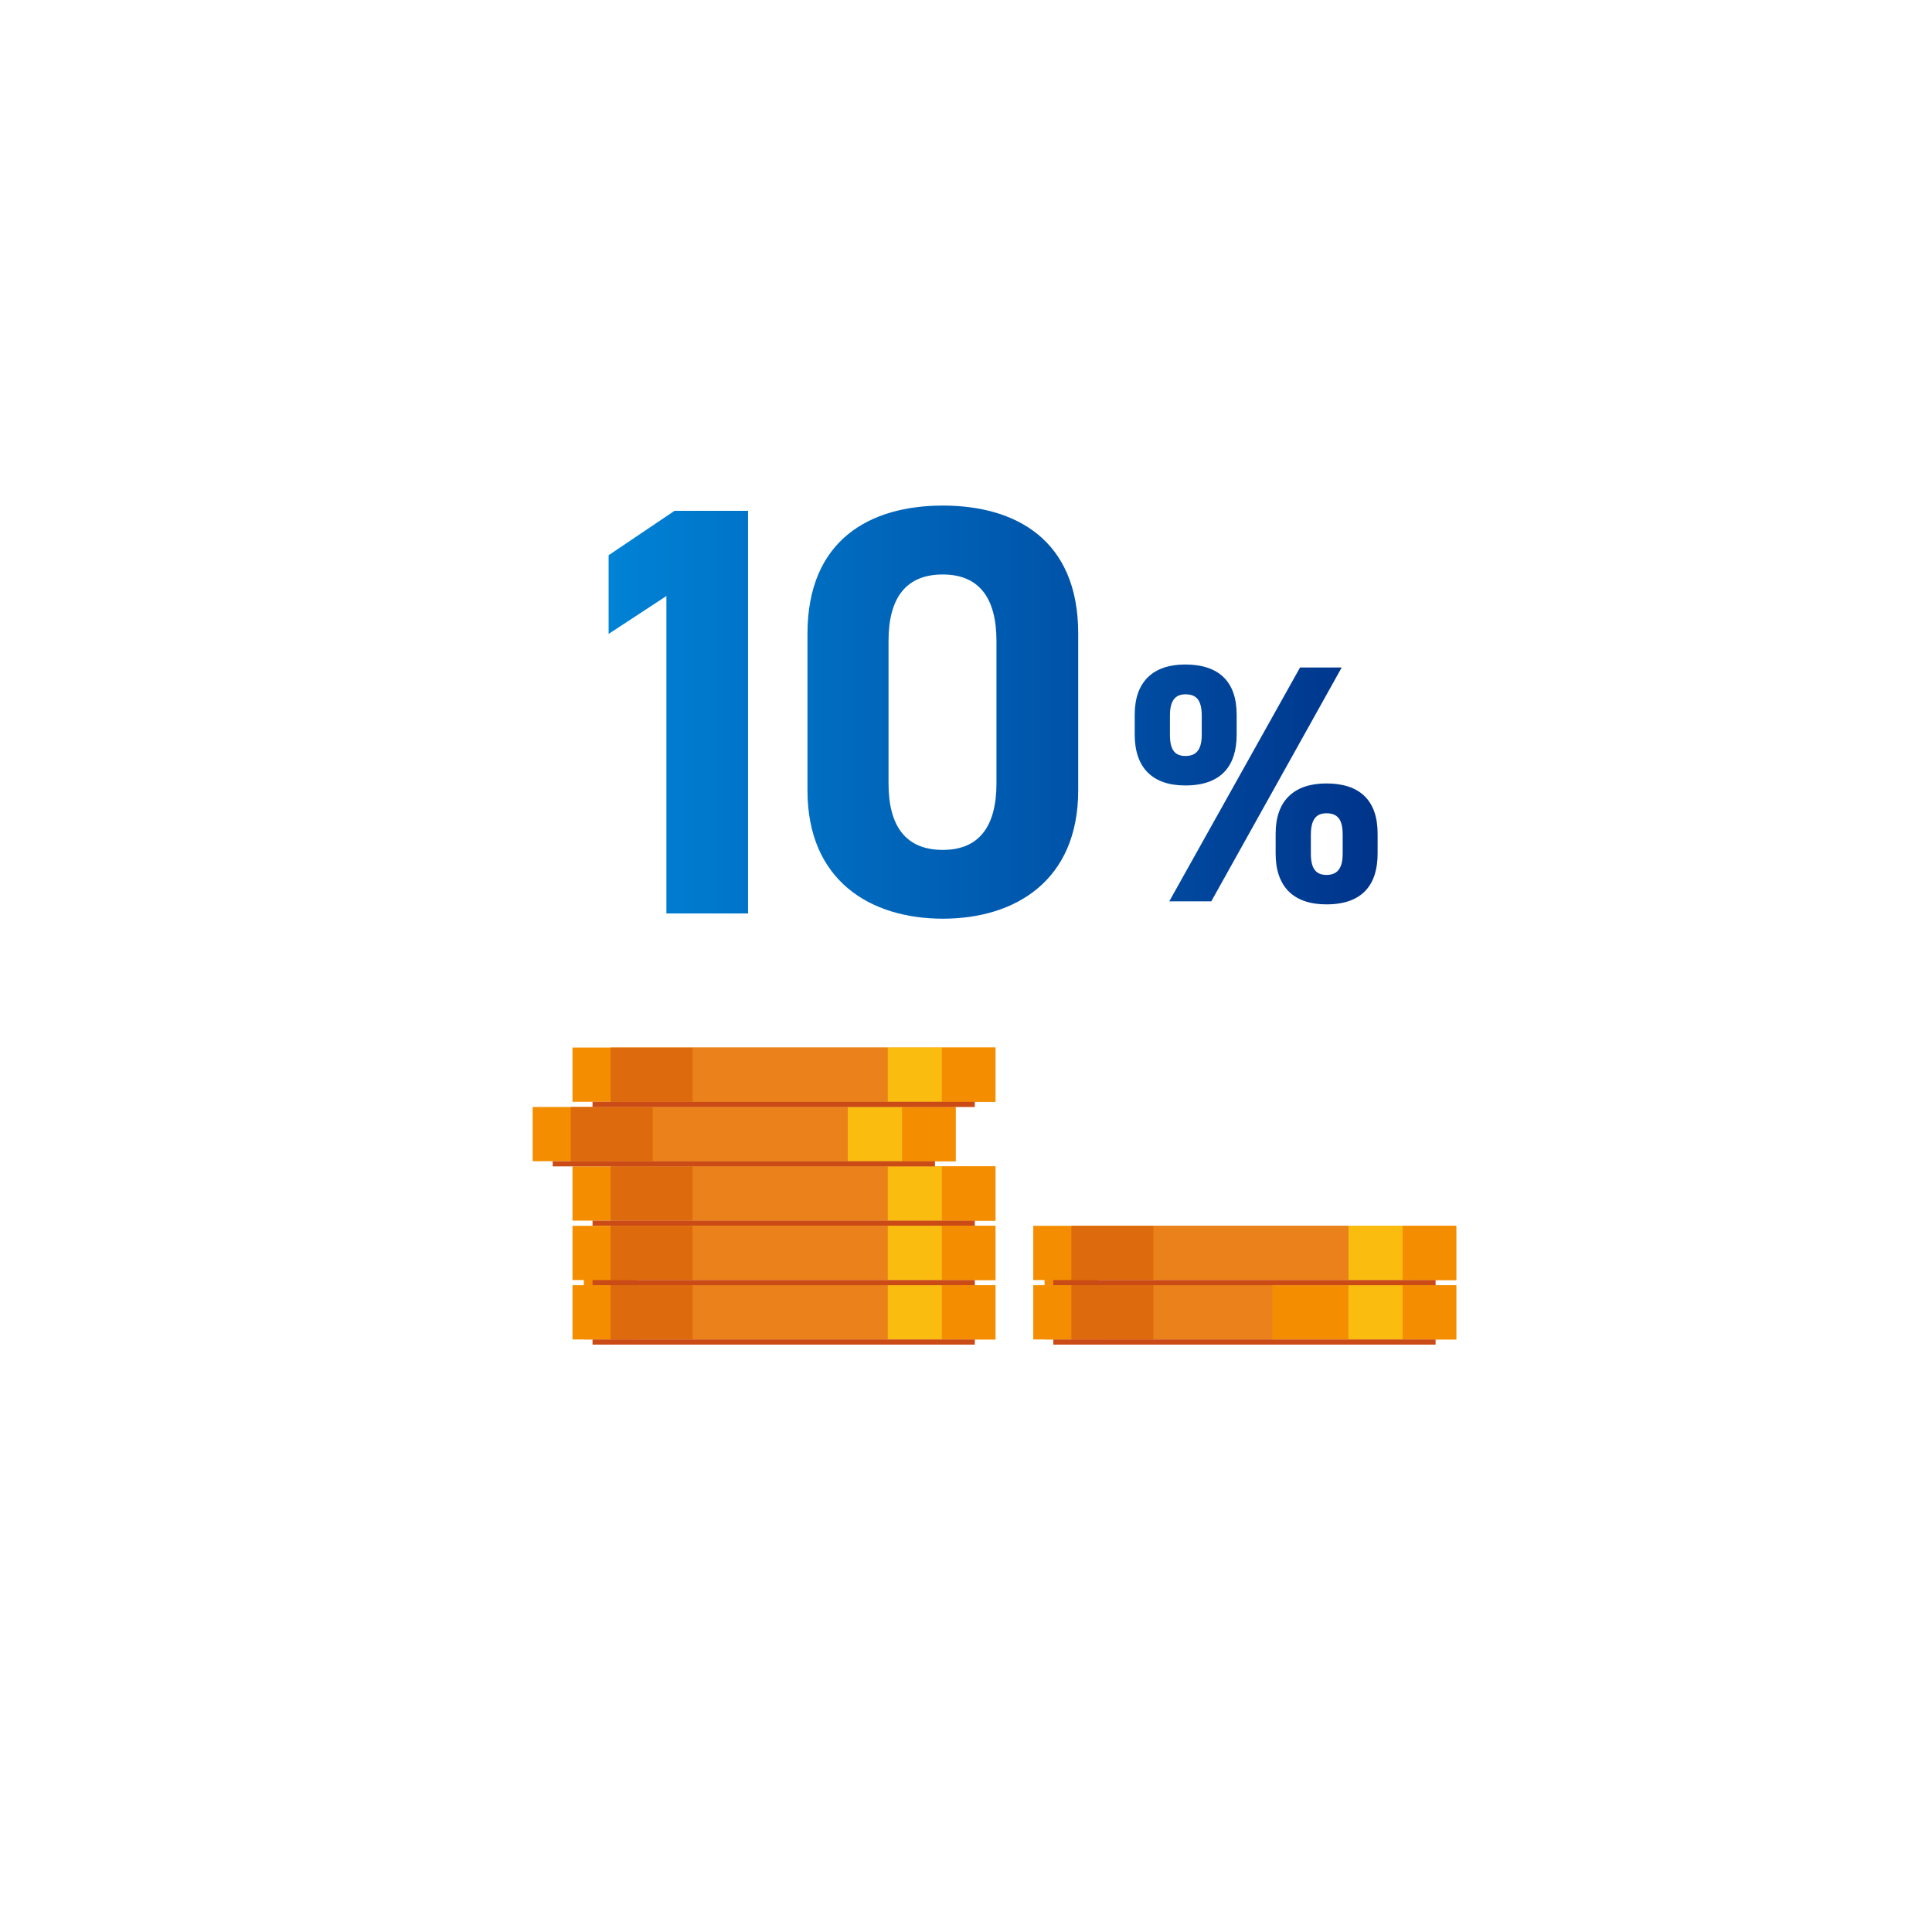 <svg xmlns="http://www.w3.org/2000/svg" xmlns:xlink="http://www.w3.org/1999/xlink" width="214" height="214" viewBox="0 0 214 214">
  <defs>
    <linearGradient id="linear-gradient" y1="0.5" x2="1" y2="0.5" gradientUnits="objectBoundingBox">
      <stop offset="0" stop-color="#0082d5"/>
      <stop offset="1" stop-color="#002c83"/>
    </linearGradient>
  </defs>
  <g id="ic_incentive" transform="translate(-1009 -2385)">
    <g id="アートワーク_4" data-name="アートワーク 4" transform="translate(1123.811 2491.704)">
      <g id="グループ_1818" data-name="グループ 1818" transform="translate(-55.811 -50.704)">
        <path id="合体_2" data-name="合体 2" d="M22.026,31.539V14.218C22.026,3.75,29,0,37.021,0S52.014,3.75,52.014,14.156V31.539c0,10.021-6.985,14.221-14.993,14.221S22.026,41.56,22.026,31.539ZM31.005,15v15.77c0,4.785,1.943,7.371,6.015,7.371,4,0,5.94-2.586,5.94-7.371V15c0-4.78-1.936-7.366-5.94-7.366C32.948,7.629,31.005,10.215,31.005,15ZM6.4,45.179V10.019L0,14.218V5.5L7.3.581h8.145v44.6Zm67.484-6.631V36.332c0-3.638,2.027-5.553,5.628-5.553,3.679,0,5.667,1.874,5.667,5.553v2.216c0,3.375-1.614,5.626-5.667,5.626C75.834,44.174,73.884,42.186,73.884,38.548Zm3.9-2.1v2.1c0,1.611.525,2.364,1.725,2.364,1.239,0,1.8-.753,1.8-2.364v-2.1c0-1.725-.6-2.364-1.8-2.364C78.389,34.08,77.787,34.753,77.787,36.444ZM62.1,43.838l14.485-25.9H81.2l-14.446,25.9ZM58.274,25.373V23.157c0-3.638,2.024-5.553,5.591-5.553,3.713,0,5.7,1.878,5.7,5.553v2.216c0,3.375-1.614,5.63-5.7,5.63C60.221,31,58.274,29.013,58.274,25.373Zm3.9-2.1v2.1c0,1.614.488,2.364,1.725,2.364s1.8-.751,1.8-2.364v-2.1c0-1.73-.6-2.367-1.8-2.367C62.777,20.907,62.174,21.583,62.174,23.273Z" transform="translate(8.414 0)" fill="url(#linear-gradient)"/>
        <g id="グループ_1817" data-name="グループ 1817" transform="translate(0 60.035)">
          <g id="グループ_1815" data-name="グループ 1815">
            <rect id="長方形_1362" data-name="長方形 1362" width="5.937" height="6.008" transform="translate(5.665 26.323)" fill="#f48e00"/>
            <rect id="長方形_1363" data-name="長方形 1363" width="5.937" height="6.008" transform="translate(5.665 20.315)" fill="#f48e00"/>
            <rect id="長方形_1364" data-name="長方形 1364" width="46.85" height="6.008" transform="translate(4.413 26.323)" fill="#f48e00"/>
            <rect id="長方形_1365" data-name="長方形 1365" width="5.937" height="6.008" transform="translate(45.326 26.323)" fill="#f48e00"/>
            <rect id="長方形_1366" data-name="長方形 1366" width="6.008" height="6.008" transform="translate(39.318 26.323)" fill="#fabd0f"/>
            <rect id="長方形_1367" data-name="長方形 1367" width="21.601" height="6.008" transform="translate(17.717 26.323)" fill="#ea811a"/>
            <rect id="長方形_1368" data-name="長方形 1368" width="9.084" height="6.008" transform="translate(8.633 26.323)" fill="#dd6a0d"/>
            <rect id="長方形_1369" data-name="長方形 1369" width="42.344" height="0.572" transform="translate(6.632 32.331)" fill="#cb4b16"/>
            <rect id="長方形_1370" data-name="長方形 1370" width="46.85" height="6.008" transform="translate(4.413 13.162)" fill="#f48e00"/>
            <rect id="長方形_1371" data-name="長方形 1371" width="5.937" height="6.008" transform="translate(45.326 13.162)" fill="#f48e00"/>
            <rect id="長方形_1372" data-name="長方形 1372" width="6.008" height="6.008" transform="translate(39.318 13.162)" fill="#fabd0f"/>
            <rect id="長方形_1373" data-name="長方形 1373" width="21.601" height="6.008" transform="translate(17.717 13.162)" fill="#ea811a"/>
            <rect id="長方形_1374" data-name="長方形 1374" width="9.084" height="6.008" transform="translate(8.633 13.162)" fill="#dd6a0d"/>
            <rect id="長方形_1375" data-name="長方形 1375" width="42.344" height="0.572" transform="translate(6.632 19.17)" fill="#cb4b16"/>
            <rect id="長方形_1376" data-name="長方形 1376" width="46.85" height="6.008" transform="translate(0 6.581)" fill="#f48e00"/>
            <rect id="長方形_1377" data-name="長方形 1377" width="5.937" height="6.008" transform="translate(40.913 6.581)" fill="#f48e00"/>
            <rect id="長方形_1378" data-name="長方形 1378" width="6.008" height="6.008" transform="translate(34.905 6.581)" fill="#fabd0f"/>
            <rect id="長方形_1379" data-name="長方形 1379" width="21.601" height="6.008" transform="translate(13.304 6.581)" fill="#ea811a"/>
            <rect id="長方形_1380" data-name="長方形 1380" width="9.084" height="6.008" transform="translate(4.22 6.581)" fill="#dd6a0d"/>
            <rect id="長方形_1381" data-name="長方形 1381" width="42.344" height="0.572" transform="translate(2.218 12.589)" fill="#cb4b16"/>
            <rect id="長方形_1382" data-name="長方形 1382" width="46.85" height="6.008" transform="translate(4.413)" fill="#f48e00"/>
            <rect id="長方形_1383" data-name="長方形 1383" width="5.937" height="6.008" transform="translate(45.326)" fill="#f48e00"/>
            <rect id="長方形_1384" data-name="長方形 1384" width="6.008" height="6.008" transform="translate(39.318)" fill="#fabd0f"/>
            <rect id="長方形_1385" data-name="長方形 1385" width="21.601" height="6.008" transform="translate(17.717)" fill="#ea811a"/>
            <rect id="長方形_1386" data-name="長方形 1386" width="9.084" height="6.008" transform="translate(8.633)" fill="#dd6a0d"/>
            <rect id="長方形_1387" data-name="長方形 1387" width="42.344" height="0.572" transform="translate(6.632 6.008)" fill="#cb4b16"/>
            <rect id="長方形_1388" data-name="長方形 1388" width="46.85" height="6.008" transform="translate(4.413 19.742)" fill="#f48e00"/>
            <rect id="長方形_1389" data-name="長方形 1389" width="5.937" height="6.008" transform="translate(45.326 19.742)" fill="#f48e00"/>
            <rect id="長方形_1390" data-name="長方形 1390" width="6.008" height="6.008" transform="translate(39.318 19.742)" fill="#fabd0f"/>
            <rect id="長方形_1391" data-name="長方形 1391" width="21.601" height="6.008" transform="translate(17.717 19.742)" fill="#ea811a"/>
            <rect id="長方形_1392" data-name="長方形 1392" width="9.084" height="6.008" transform="translate(8.633 19.742)" fill="#dd6a0d"/>
            <rect id="長方形_1393" data-name="長方形 1393" width="42.344" height="0.572" transform="translate(6.632 25.75)" fill="#cb4b16"/>
          </g>
          <g id="グループ_1816" data-name="グループ 1816" transform="translate(55.451 19.742)">
            <rect id="長方形_1394" data-name="長方形 1394" width="5.937" height="6.008" transform="translate(1.252 6.581)" fill="#f48e00"/>
            <rect id="長方形_1395" data-name="長方形 1395" width="5.937" height="6.008" transform="translate(1.252 0.573)" fill="#f48e00"/>
            <rect id="長方形_1396" data-name="長方形 1396" width="46.85" height="6.008" transform="translate(0 6.581)" fill="#f48e00"/>
            <rect id="長方形_1397" data-name="長方形 1397" width="5.937" height="6.008" transform="translate(40.913 6.581)" fill="#f48e00"/>
            <rect id="長方形_1398" data-name="長方形 1398" width="6.008" height="6.008" transform="translate(34.905 6.581)" fill="#fabd0f"/>
            <rect id="長方形_1399" data-name="長方形 1399" width="21.601" height="6.008" transform="translate(4.891 6.581)" fill="#ea811a"/>
            <rect id="長方形_1400" data-name="長方形 1400" width="9.084" height="6.008" transform="translate(4.22 6.581)" fill="#dd6a0d"/>
            <rect id="長方形_1401" data-name="長方形 1401" width="42.344" height="0.572" transform="translate(2.219 12.589)" fill="#cb4b16"/>
            <rect id="長方形_1402" data-name="長方形 1402" width="46.85" height="6.008" fill="#f48e00"/>
            <rect id="長方形_1403" data-name="長方形 1403" width="5.937" height="6.008" transform="translate(40.913)" fill="#f48e00"/>
            <rect id="長方形_1404" data-name="長方形 1404" width="6.008" height="6.008" transform="translate(34.905)" fill="#fabd0f"/>
            <rect id="長方形_1405" data-name="長方形 1405" width="21.601" height="6.008" transform="translate(13.304)" fill="#ea811a"/>
            <rect id="長方形_1406" data-name="長方形 1406" width="9.084" height="6.008" transform="translate(4.22)" fill="#dd6a0d"/>
            <rect id="長方形_1407" data-name="長方形 1407" width="42.344" height="0.572" transform="translate(2.219 6.008)" fill="#cb4b16"/>
          </g>
        </g>
      </g>
    </g>
    <rect id="長方形_1469" data-name="長方形 1469" width="214" height="214" transform="translate(1009 2385)" fill="none"/>
  </g>
</svg>
